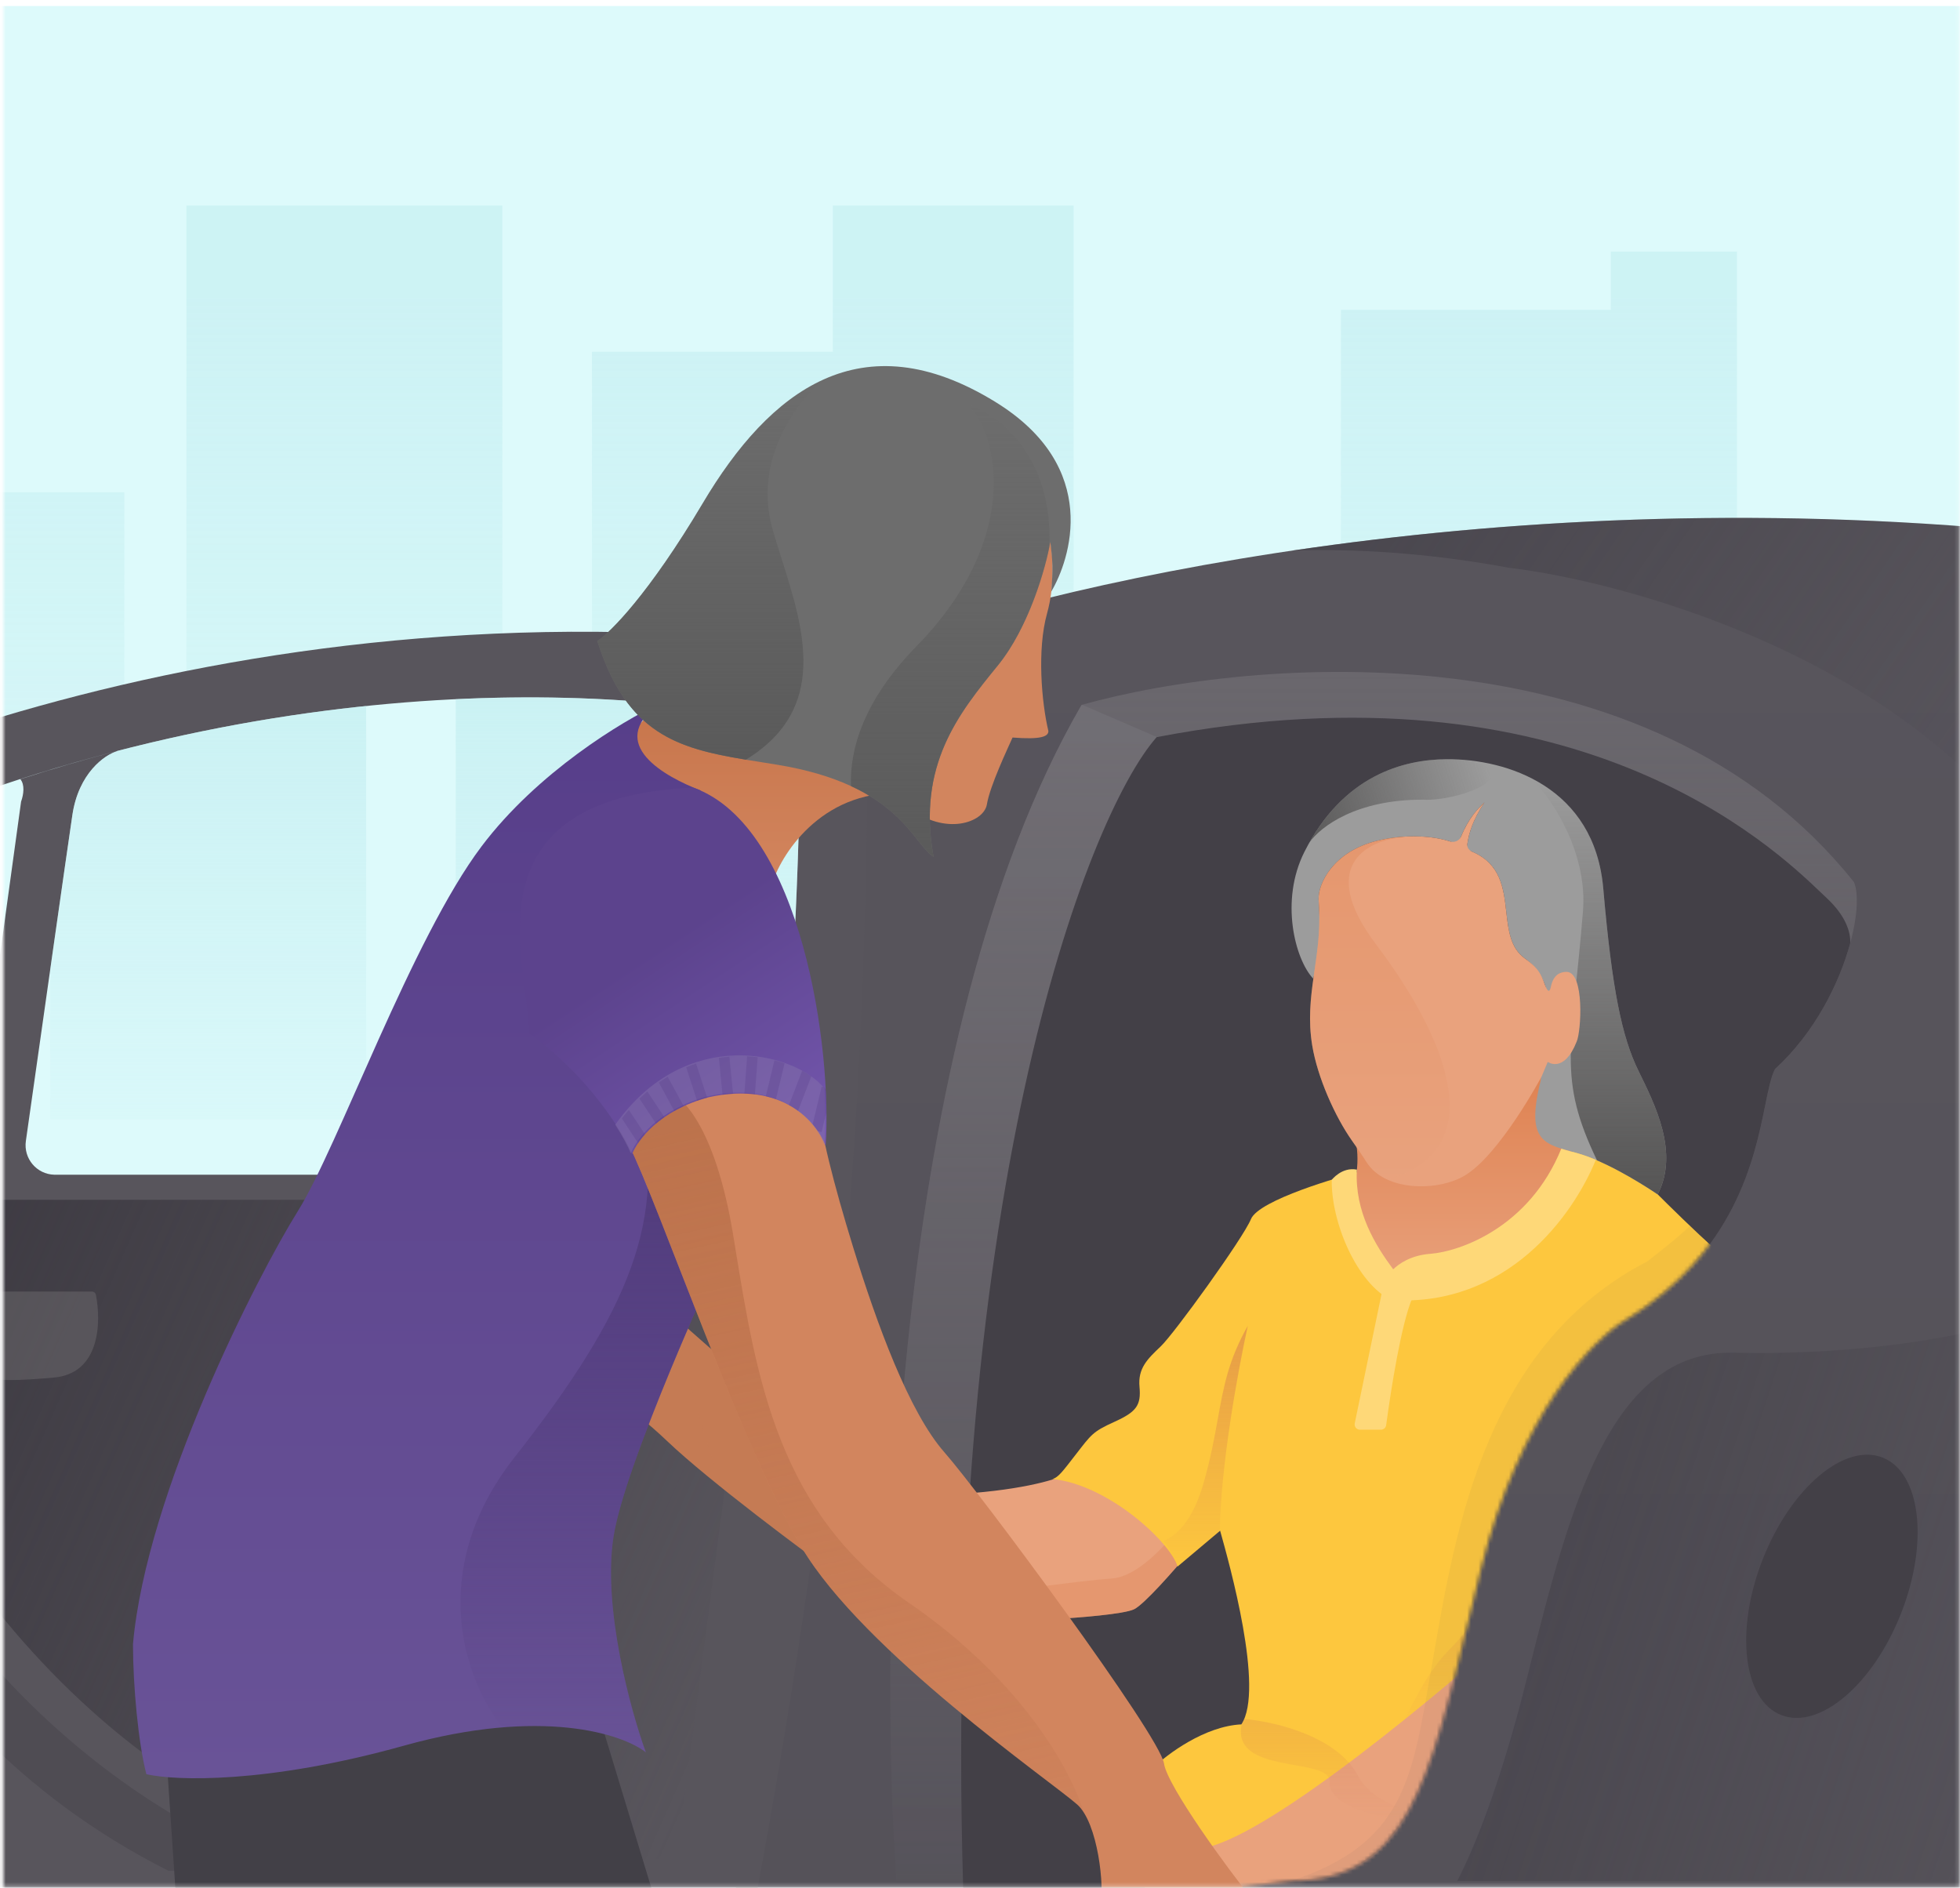 <svg width="515" height="496" viewBox="0 0 515 496" fill="none" xmlns="http://www.w3.org/2000/svg">
<mask id="mask0" mask-type="alpha" maskUnits="userSpaceOnUse" x="0" y="0" width="515" height="496">
<path d="M0.854 495.769H514.854V0.165H0.854V495.769Z" fill="#C4C4C4"/>
</mask>
<g mask="url(#mask0)">
<path d="M-112.333 21.692C-112.333 10.584 -103.327 1.578 -92.219 1.578H544.953C556.061 1.578 565.067 10.584 565.067 21.692V494.163H-112.333V21.692Z" fill="#DDFAFB"/>
<g opacity="0.5">
<path d="M-30.611 129.348H32.67V321.322H-30.611V129.348Z" fill="url(#paint0_linear)"/>
<path d="M282.101 54.015H218.82V92.434H155.538V308.267H225.906V269.848H282.101V54.015Z" fill="url(#paint1_linear)"/>
<path d="M456.398 66.103H423.253V81.407H352.33V297.24H424.923V281.936H456.398V66.103Z" fill="url(#paint2_linear)"/>
<path d="M48.982 54.015H131.999V294.023H48.982V54.015Z" fill="url(#paint3_linear)"/>
</g>
<path d="M539.101 140.418C394.054 124.893 271.297 154.649 228.05 171.468L187.985 546.177L539.101 494.163V140.418Z" fill="url(#paint4_linear)"/>
<path d="M487.144 231.774C433.289 164.151 329.391 172.553 284.174 185.207C233.749 272.233 230.773 427.453 235.588 494.185H339.295C372.107 494.185 376.501 463.717 389.098 412.449C399.176 371.435 418.844 351.509 427.418 346.673C464.367 323.896 461.837 289.477 466.392 280.872C484.108 264.675 490.182 238.861 487.144 231.774Z" fill="url(#paint5_linear)"/>
<path opacity="0.5" d="M277.83 494.293L316.053 198.855L284.451 185.228C284.346 185.257 284.241 185.287 284.136 185.316C233.711 272.342 230.735 427.562 235.55 494.293H277.83Z" fill="url(#paint6_linear)"/>
<path d="M486.165 247.782C486.257 244.762 484.917 240.548 479.921 235.896C479.522 235.524 479.053 235.077 478.514 234.563C465.783 222.405 413.723 172.691 303.917 193.676C285.584 214.408 246.404 315.758 253.371 504.846L339.295 494.185C369.411 494.185 375.587 468.516 386.14 424.655C387.084 420.73 388.063 416.66 389.098 412.449C399.176 371.435 418.843 351.509 427.417 346.673C455.956 329.08 460.943 304.542 463.833 290.318C464.685 286.127 465.355 282.831 466.392 280.872C476.91 271.255 483.325 258.247 486.165 247.782Z" fill="#434047"/>
<path opacity="0.5" d="M539.101 343.779C513.406 353.161 481.179 356.027 455.613 355.404C422.889 354.606 412.255 396.949 401.626 439.276C401.373 440.279 401.121 441.283 400.869 442.287C394.097 469.206 387.215 485.919 382.907 494.163H539.101V343.779Z" fill="url(#paint7_linear)"/>
<path d="M228.053 171.468C71.474 148.402 -57.864 203.626 -102.96 234.122C-115.158 245.211 -116.821 259.072 -106.287 287.35C-95.752 315.627 -110.168 349.449 -110.168 378.281C-110.168 446.5 -28.95 505.56 5.057 516.095H195.306C220.656 384.077 228.394 293.896 228.053 171.468Z" fill="url(#paint8_linear)"/>
<path d="M-61.528 232.209C49.412 175.985 154.023 178.982 200.938 188.936C206.516 190.12 210.29 195.151 210.223 200.853C209.853 232.321 207.773 273.007 204.756 297.663C203.975 304.043 198.475 308.64 192.048 308.64H14.258C9.648 308.523 6.142 304.397 6.796 299.78C10.888 270.923 17.54 224.113 19.016 214.149C20.657 203.081 27.512 198.351 30.735 197.37L30.759 197.316C22.417 199.483 13.937 201.941 5.347 204.719C6.545 206.157 6.233 208.67 5.54 210.617L-7.013 301.93C-7.533 305.711 -10.702 308.543 -14.479 308.64H-56.619C-59.236 303.15 -62.548 297.752 -66.82 292.581C-77.119 281.781 -91.453 254.92 -70.775 238.35C-73.214 240.252 -75.374 242.203 -77.241 244.219C-71.436 237.801 -64.447 233.689 -61.528 232.209Z" fill="#DDFAFB"/>
<path fill-rule="evenodd" clip-rule="evenodd" d="M207.342 269.848C208.93 247.874 209.971 222.235 210.222 200.853C210.289 195.151 206.516 190.12 200.938 188.936C182.082 184.936 153.908 182.059 119.748 183.699V308.267H190.116V269.848H207.342ZM13.193 202.237C42.657 193.34 70.704 188.139 96.209 185.489V294.023H13.193V254.75C15.84 236.16 18.206 219.614 19.016 214.149C20.656 203.081 27.512 198.351 30.735 197.37L30.759 197.316C24.967 198.821 19.108 200.466 13.193 202.261V202.237ZM-66.401 235.065C-64.374 233.736 -62.651 232.778 -61.528 232.209C-41.761 222.191 -22.194 214.053 -3.119 207.5V273.604L-7.014 301.93C-7.533 305.711 -10.703 308.543 -14.48 308.64H-56.62C-59.15 303.331 -62.331 298.109 -66.401 293.094V235.065Z" fill="url(#paint9_linear)"/>
<path opacity="0.4" d="M-56.27 359.669C-58.321 345.314 -53.927 322.756 -74.727 292.581C-91.445 268.327 -88.332 252.041 -70.771 238.35C-91.45 254.92 -77.115 281.781 -66.816 292.581C-44.551 319.533 -48.36 352.638 -40.743 372.852C-11.681 449.256 50.465 483.786 77.906 491.501H44.215C-34.884 451.658 -54.219 374.024 -56.27 359.669Z" fill="#434047"/>
<path d="M-38.169 350.621C-39.03 341.147 -40.647 333.283 -42.387 327.162C-44.19 320.826 -38.944 315.17 -32.357 315.232L190.704 315.232C196.079 315.283 200.174 320.046 199.411 325.367C193.591 365.953 182.852 448.99 177.824 488.499H93.591C10.3 465.911 -35.816 376.503 -38.169 350.621Z" fill="url(#paint10_linear)"/>
<path opacity="0.4" d="M24.135 339.334H-14.699C-15.209 339.334 -15.658 339.703 -15.771 340.2C-21.372 364.899 -1.496 363.286 14.12 361.94C26.267 360.893 26.638 347.517 25.197 340.191C25.098 339.686 24.65 339.334 24.135 339.334Z" fill="#78767A"/>
<ellipse cx="481.343" cy="416.783" rx="19.513" ry="36.355" transform="rotate(21.502 481.343 416.783)" fill="#434047"/>
<path d="M275.124 161.158C277.259 153.527 276.591 145.438 275.991 142.347L177.673 190.623C179.66 194.024 185.834 201.329 194.637 203.346C205.641 205.868 229.565 204.717 238.903 212.188C248.242 219.659 258.514 216.19 259.315 211.321C260.115 206.451 264.785 196.645 266.053 193.777C273.63 194.364 275.469 193.492 275.469 192.076C273.686 184.577 272.456 170.697 275.124 161.158Z" fill="#D2855E"/>
<path d="M212.67 377.154L175.444 344.421L151.376 361.43C154.906 362.927 164.662 368.49 175.444 378.759C186.227 389.028 211.173 407.641 222.298 415.664L212.67 377.154Z" fill="#C57B54"/>
<path d="M238.527 208.463C216.865 206.787 205.755 223.452 202.907 231.994C191.947 225.332 169.866 211.944 169.222 211.686C168.577 211.428 165.3 200.619 163.742 195.247L170.833 187.188L210.321 188.477L238.527 208.463Z" fill="url(#paint11_linear)"/>
<path d="M47.646 519.346L43.528 458.35L154.412 440.997L178.236 519.346H47.646Z" fill="#424047"/>
<g style="mix-blend-mode:multiply" opacity="0.2">
<path d="M220.111 406.905C218.51 408.22 216.791 409.403 215.018 410.343C207.629 404.884 198.187 397.745 189.887 391.086C184.213 376.126 179.5 356.892 177.265 346.02L212.673 377.154L220.111 406.905Z" fill="#C57B54"/>
</g>
<path d="M126.534 222.368C141.189 202.922 163.641 189.371 173.036 185.026C158.995 195.546 174.877 204.138 184.064 207.667L197.352 312.466C186.469 335.211 163.998 385.349 161.175 403.938C158.351 422.526 165.685 449.331 169.704 460.409C163.626 455.605 142.41 448.527 106.174 458.645C69.938 468.762 45.934 467.864 38.462 466.151C36.348 458.048 34.94 442.9 34.94 431.979C38.462 392.171 67.702 335.1 78.271 318.19C88.839 301.281 108.215 246.676 126.534 222.368Z" fill="url(#paint12_linear)"/>
<mask id="mask1" mask-type="alpha" maskUnits="userSpaceOnUse" x="250" y="188" width="237" height="317">
<path d="M486.167 247.782C486.259 244.762 484.919 240.548 479.923 235.896C479.523 235.524 479.055 235.077 478.516 234.563C465.785 222.405 413.725 172.691 303.919 193.676C285.586 214.408 244.523 315.758 251.491 504.846L339.296 494.185C369.413 494.185 375.589 468.516 386.141 424.655C387.086 420.73 388.065 416.66 389.1 412.449C399.177 371.435 418.845 351.509 427.419 346.673C455.958 329.08 460.944 304.542 463.835 290.318C464.687 286.127 465.356 282.831 466.393 280.872C476.912 271.255 483.327 258.247 486.167 247.782Z" fill="#868686"/>
</mask>
<g mask="url(#mask1)">
<path d="M249.14 392.692C267.417 391.801 277.187 388.854 279.787 387.491C291.618 387.491 306.425 401.129 312.349 407.947C308.678 412.365 300.664 421.524 297.976 422.818C295.288 424.112 283.084 425.058 277.318 425.369L234.385 422.818C234.883 424.56 236.373 425.923 234.93 429.755C233.125 434.546 226.899 440.302 224.928 439.618C223.812 439.231 222.469 437.21 223.434 436.009C224.322 434.905 225.262 433.965 227.145 432.938C229.029 431.91 229.47 429.113 229.47 428.667L224.928 424.249C224.098 424.706 221.945 425.297 221.497 428.135C220.937 431.681 220.362 442.998 218.332 443.351C215.339 443.872 214.723 441.49 214.723 439.911V422.818C214.039 427.506 212.595 437.565 212.297 440.302C210.754 442.592 208.501 441.257 207.568 440.302V435.227H206.234C205.429 431.883 203.968 424.045 204.562 419.439C205.157 414.832 209.639 407.366 211.806 404.208C216.636 400.741 230.863 393.584 249.14 392.692Z" fill="#E9A27D"/>
<path opacity="0.4" d="M309.309 404.675C310.48 405.865 311.505 406.975 312.35 407.947C308.679 412.365 300.664 421.524 297.976 422.818C295.288 424.112 283.085 425.058 277.319 425.369L240.852 423.202C241.12 423.077 241.408 422.962 241.716 422.857C252.708 419.128 284.898 415.202 292.258 414.712C298.147 414.319 304.984 407.351 307.666 403.916L309.309 404.675Z" fill="#E0885B"/>
<path d="M450.273 327.883C440.551 319.119 426.024 304.262 419.976 297.929C400.753 300.852 361.317 306.933 357.352 307.87C352.396 309.041 330.769 315.259 328.697 320.305C326.624 325.351 308.512 350.402 304.998 353.736C301.483 357.07 298.96 359.503 299.411 364.369C299.861 369.235 298.6 370.947 292.833 373.56C287.066 376.173 286.767 376.879 282.65 382.173C279.356 386.408 278.058 388.278 276.49 388.572C291.423 390.128 307.552 405.31 309.415 411.585L320.592 402.173L320.634 402.323C322.996 410.742 332.294 443.885 326.18 453.056C316.533 453.527 306.67 460.899 302.944 464.527L314.121 493.645L350.886 496.586C393.74 509.271 405.037 484.744 424.711 439.821C437.739 415.631 463.863 366.362 464.137 362.801C464.48 358.351 462.426 338.838 450.273 327.883Z" fill="#FDC73E"/>
<path d="M356.237 309.397C357.53 302.233 355.698 297.042 354.62 295.342L398.9 278.675H406.86L414.323 300.566L408.974 311.885C405.74 315.16 399.198 322.109 398.9 323.701C398.526 325.691 378.004 335.89 377.382 336.264C376.884 336.562 369.546 338.627 365.939 339.622L361.212 328.428L354.62 319.721L356.237 309.397Z" fill="url(#paint13_linear)"/>
<path d="M362.843 375.639H357.323C356.442 375.639 355.783 374.829 355.962 373.967L363.941 335.498L365.174 335.498L372.217 337.465L371.02 341.234C368.165 347.991 365.448 365.258 364.224 374.434C364.131 375.126 363.542 375.639 362.843 375.639Z" fill="#FED878"/>
<path opacity="0.5" d="M402.118 397.486C405.165 387.643 414.325 372.292 418.524 365.847C423.212 365.847 432.587 366.667 432.587 369.948C432.587 374.05 413.544 429.712 412.079 433.52C410.908 436.567 379.756 451.098 366.377 456.078C369.795 451.488 373.702 440.551 380.733 433.52C389.522 424.731 398.31 409.791 402.118 397.486Z" fill="url(#paint14_linear)"/>
<path d="M380.154 199.471C368.808 199.54 352.941 203.649 342.756 223.788C336.269 236.615 340.265 252.013 345.017 257.087C347.694 249.534 346.616 240.453 346.468 236.323C346.321 232.194 350.229 223.788 361.806 220.912C371.068 218.611 379.916 220.087 383.087 222.004C385.388 215.043 388.623 212.235 390.048 210.81C386.347 216.461 385.713 220.007 385.369 223.227C400.854 228.388 391.75 245.367 400.643 251.8C407.757 256.947 407.34 265.108 406.457 268.577L404.806 283.967C400.719 300.467 405.978 300.541 414.881 303.126C423.784 305.711 435.559 313.81 435.559 313.81C441.236 302.835 434.891 290.305 430.539 281.411C426.187 272.518 423.592 260.257 421.268 233.446C418.954 206.754 395.983 199.375 380.154 199.471Z" fill="#9C9C9C"/>
<path d="M410.241 301.795C411.096 302.066 412.017 302.322 412.993 302.593C413.601 302.762 414.231 302.937 414.881 303.126C416.305 303.539 417.802 304.094 419.312 304.733C413.306 319.458 395.949 343.458 365.55 341.577C365.55 341.577 365.551 341.583 365.549 341.583C356.514 337.143 349.752 321.175 349.924 309.985C349.924 309.985 352.587 306.53 356.525 307.305C356.521 307.375 356.518 307.449 356.514 307.526C355.984 318.357 361.276 327.04 366.074 333.498C367.463 332.14 370.562 329.821 375.813 329.424C383.545 328.839 401.813 322.538 410.241 301.795Z" fill="#FED878"/>
<path d="M317.195 485.349C334.932 481.166 379.109 444.282 398.98 426.363H418.851L433.759 432.934C433.759 437.721 425.669 451.852 418.851 459.3C409.151 469.895 389.815 471.604 356.937 498.736L301.507 501.037C299.346 497.55 299.457 489.532 317.195 485.349Z" fill="#E9A27D"/>
<path opacity="0.5" d="M320.509 402.244C320.751 385.24 325.133 360.797 327.864 348.344C322.761 357.372 321.505 364.353 320 372.719C319.099 377.728 318.109 383.232 316.151 389.968C313.387 399.477 309.192 403.482 305.738 404.844C307.707 407.41 308.883 409.79 309.416 411.585L320.509 402.244Z" fill="url(#paint15_linear)"/>
<path d="M445.413 346.252C455.824 346.985 464.308 356.013 464.448 363.613C454.129 394.849 430.487 442.453 430.487 442.453C426.511 430.127 405.602 426.922 397.514 426.991C402.534 419.322 408.12 405.571 411.528 390.805C417.803 363.613 425.709 344.864 445.413 346.252Z" fill="url(#paint16_linear)"/>
<path d="M402.234 204.389C408.658 210.668 417.136 224.803 415.934 239.456C412.962 275.676 409.119 283.084 419.625 304.866C427.465 308.242 435.56 313.81 435.56 313.81C441.132 303.037 435.121 290.766 430.782 281.906C430.7 281.74 430.619 281.575 430.539 281.411C426.187 272.518 423.592 260.257 421.268 233.446C419.945 218.184 411.868 209.236 402.234 204.389Z" fill="url(#paint17_linear)"/>
<path d="M346.581 238.471C346.533 237.66 346.49 236.937 346.469 236.323C346.321 232.194 350.229 223.787 361.806 220.912C369.471 219.008 376.852 219.69 380.967 221.068C382.096 221.446 383.44 220.924 383.89 219.822C385.911 214.868 388.35 212.476 389.714 211.139C389.834 211.021 389.946 210.912 390.048 210.809C386.904 215.611 385.973 218.893 385.554 221.746C385.427 222.608 385.966 223.414 386.769 223.752C394.353 226.949 395.087 233.421 395.786 239.588C396.334 244.419 396.86 249.064 400.643 251.8C403.477 253.851 404.587 255.189 405.559 257.721C405.994 258.827 406.945 261.96 407.504 259.234C408.156 256.054 410.002 255.344 411.609 255.344C416.408 255.344 415.471 271.123 414.269 273.694C410.932 282.123 406.676 279.005 406.676 279.005C406.676 279.005 405.948 280.697 405.075 282.822C405.075 282.822 394.053 303.488 384.757 308.932C377.73 313.047 363.925 313.122 359.015 305.254C357.931 303.517 356.624 301.66 355.237 299.69C350.799 293.385 346.181 283.107 344.793 274.676C342.636 261.568 347.354 251.643 346.581 238.471Z" fill="#E9A27D"/>
<path opacity="0.2" d="M326.272 452.856C326.286 452.864 326.293 452.868 326.292 452.87C324.449 460.962 332.977 462.482 340.188 463.767C345.236 464.667 349.638 465.452 349.385 468.296C348.917 472.058 355.587 479.385 386.005 478.6C378.265 478.404 361.602 475.735 356.864 466.627C351.746 456.787 336.602 452.557 326.909 451.616C326.72 452.065 326.508 452.479 326.272 452.856Z" fill="url(#paint18_linear)"/>
<path opacity="0.32" d="M346.469 236.323C346.49 236.937 346.533 237.66 346.581 238.471C346.928 244.376 346.171 249.629 345.424 254.808C344.506 261.182 343.603 267.445 344.793 274.676C346.181 283.107 350.799 293.385 355.237 299.69C356.624 301.66 357.931 303.517 359.015 305.254C360.311 307.331 362.227 308.855 364.474 309.897C392.427 302.139 380.025 272.558 361.587 248.151C345.703 227.125 359.754 220.603 368.766 219.97C368.713 219.927 368.66 219.884 368.605 219.841C366.42 219.996 364.126 220.335 361.806 220.912C350.229 223.787 346.321 232.194 346.469 236.323Z" fill="url(#paint19_linear)"/>
<path d="M344.079 221.313C347.016 217.195 356.351 210.055 373.868 210.107C383.342 210.648 402.446 203.177 385.155 199.684C383.434 199.528 381.757 199.461 380.153 199.471C369.288 199.537 354.276 203.308 344.079 221.313Z" fill="url(#paint20_linear)"/>
<g style="mix-blend-mode:multiply" opacity="0.06">
<path d="M444.043 322.068C446.506 324.431 448.878 326.654 451.018 328.583C454.555 331.771 455.972 336.215 457.988 340.272C438.075 371.947 414.546 411.282 411.719 423.157C408.245 437.745 380.203 478.024 363.442 500.677C359.815 500.21 355.919 499.391 351.713 498.205L339.207 494.194C369.167 484.389 371.061 467.014 375.955 439.156C376.203 437.744 376.453 436.306 376.706 434.846C382.705 400.296 390.906 353.067 432.894 331.395C436.632 328.425 441.184 324.922 444.043 322.068Z" fill="#505050"/>
</g>
</g>
<path d="M188.812 330.85C177.527 355.766 163.379 389.443 161.177 403.938C158.354 422.527 165.687 449.331 169.707 460.409C165.263 456.897 152.729 452.17 132.15 453.834C132.104 453.801 132.058 453.767 132.012 453.734C123.028 442.895 111.095 413.54 135.235 382.838C165.409 344.46 175.663 319.852 167.753 288.798C162.982 270.069 176.228 300.339 188.812 330.85Z" fill="url(#paint21_linear)"/>
<path d="M224.153 327.645C219.142 311.41 215.321 296.487 215.154 289.973C193.608 277.948 157.205 284.698 165.222 300.732C173.239 316.766 194.391 379.077 210.593 406.495C226.794 433.913 276.285 468.103 283.049 474.115C288.461 478.926 290.34 495.802 289.087 501.147L329.173 499.143C322.742 491.293 306.649 469.155 305.848 463.342C304.846 456.077 257.409 392.086 248.14 381.564C238.87 371.042 230.416 347.938 224.153 327.645Z" fill="#D2855E"/>
<path d="M184.64 132.245C170.526 156.039 160.291 166.265 156.938 168.403C165.832 196.397 182.076 197.3 204.177 200.917C236.253 206.165 239.752 221.62 245.293 225.12C240.927 200.961 251.959 187.407 262.15 174.887L262.206 174.818C270.371 164.787 274.846 149.011 275.964 142.401C276.627 147.498 276.68 149.594 276.239 155.406C281.051 147.269 289.587 122.826 261.477 105.563C226.339 83.985 202.282 102.502 184.64 132.245Z" fill="#6D6D6D"/>
<path d="M284.833 476.308C280.343 462.042 265.765 439.616 238.941 421.216C204.574 397.642 198.845 362.503 193.188 327.812C193.01 326.721 192.832 325.629 192.654 324.539C187.966 295.946 178.982 287.431 175.076 286.747C172.44 288.087 168.593 290.259 165.041 292.692C163.779 294.997 163.705 297.698 165.222 300.732C168.121 306.529 172.736 318.376 178.214 332.435C187.887 357.262 200.249 388.99 210.593 406.495C223.683 428.647 258.503 455.22 274.962 467.781C278.875 470.766 281.75 472.961 283.049 474.115C283.694 474.688 284.288 475.432 284.833 476.308Z" fill="url(#paint22_linear)"/>
<path d="M156.938 168.403C160.291 166.265 170.526 156.039 184.64 132.245C193.491 117.322 203.957 105.225 216.627 99.6C209.815 104.993 197.58 120.479 203.076 139.343C203.769 141.723 204.54 144.16 205.322 146.632C211.263 165.407 217.845 186.212 195.977 199.598C178.036 196.624 164.693 192.812 156.938 168.403Z" fill="url(#paint23_linear)"/>
<path d="M216.937 301.047C218.709 276.427 210.912 217.167 182.156 206.926C121.019 209.665 139.054 254.275 139.054 271.535C154.216 282.365 163.546 297.071 166.081 303.258C167.525 299.581 173.214 291.736 186.292 288.269C205.672 284.015 214.639 294.875 216.937 301.047Z" fill="url(#paint24_linear)"/>
<path opacity="0.4" d="M216.631 285.959C216.922 291.62 216.893 296.703 216.597 300.819C214.299 294.648 205.333 283.787 185.952 288.042C172.874 291.508 167.186 299.354 165.741 303.03C164.982 301.177 163.612 298.558 161.659 295.509C180.158 269.369 208.723 276.264 216.631 285.959Z" fill="#8978AD"/>
<path opacity="0.5" d="M396.537 149.188C426.348 152.711 494.913 171.465 530.687 218.295C533.797 222.366 536.593 225.528 539.102 227.882V140.418C464.024 132.382 394.919 136.478 339.72 144.632C355.246 144.151 374.638 145.121 396.537 149.188Z" fill="url(#paint25_linear)"/>
<g opacity="0.3">
<path d="M199.075 277.773C198.169 277.663 197.246 277.585 196.309 277.543L195.594 287.32C196.552 287.348 197.474 287.418 198.362 287.527L199.075 277.773Z" fill="#573E8A"/>
<path d="M203.882 288.81C203.037 288.51 202.149 288.248 201.215 288.031L203.489 278.588C204.406 278.817 205.297 279.079 206.156 279.369L203.882 288.81Z" fill="#573E8A"/>
<path d="M209.693 291.851C208.953 291.315 208.157 290.807 207.301 290.337L210.76 281.341C211.621 281.798 212.428 282.285 213.175 282.795L209.693 291.851Z" fill="#573E8A"/>
<path d="M214.904 297.195C214.493 296.594 214.032 295.987 213.518 295.384L215.895 285.517L216.525 285.669C216.679 285.84 216.827 286.013 216.969 286.186C217.075 288.242 217.138 290.223 217.162 292.108L215.88 297.43L214.904 297.195Z" fill="#573E8A"/>
<path d="M192.611 287.368L191.646 277.625C190.734 277.699 189.814 277.808 188.889 277.954L189.848 287.638C190.797 287.511 191.718 287.422 192.611 287.368Z" fill="#573E8A"/>
<path d="M185.811 288.399L182.892 279.427C182.026 279.72 181.159 280.048 180.294 280.414L183.161 289.226C184.008 288.931 184.891 288.654 185.811 288.399Z" fill="#573E8A"/>
<path d="M179.659 290.64L175.44 282.899C174.658 283.372 173.881 283.88 173.11 284.424L177.186 291.903C177.964 291.466 178.787 291.043 179.659 290.64Z" fill="#573E8A"/>
<path d="M174.571 293.537L170.102 286.763C169.402 287.36 168.709 287.99 168.024 288.654L172.359 295.224C173.036 294.655 173.773 294.09 174.571 293.537Z" fill="#573E8A"/>
<path d="M169.467 298.03L165.23 291.609C164.607 292.326 163.992 293.075 163.387 293.857L167.666 300.341C168.161 299.61 168.758 298.831 169.467 298.03Z" fill="#573E8A"/>
</g>
<path d="M275.724 143.696C276.696 118.7 261.284 108.002 252.855 105.733C259.838 108.177 271.881 138.025 240.811 169.794C227.122 183.791 223.217 196.594 223.608 206.537C233.493 211.098 238.047 216.831 241.246 220.858C242.757 222.761 243.966 224.282 245.292 225.12C240.926 200.961 251.958 187.407 262.149 174.887L262.204 174.818C269.876 165.393 274.291 150.896 275.724 143.696Z" fill="url(#paint26_linear)"/>
</g>
<defs>
<linearGradient id="paint0_linear" x1="212.893" y1="77.875" x2="212.893" y2="321.322" gradientUnits="userSpaceOnUse">
<stop stop-color="#BDEBEE"/>
<stop offset="1" stop-color="#BDEBEE" stop-opacity="0"/>
</linearGradient>
<linearGradient id="paint1_linear" x1="212.893" y1="77.875" x2="212.893" y2="321.322" gradientUnits="userSpaceOnUse">
<stop stop-color="#BDEBEE"/>
<stop offset="1" stop-color="#BDEBEE" stop-opacity="0"/>
</linearGradient>
<linearGradient id="paint2_linear" x1="212.893" y1="77.875" x2="212.893" y2="321.322" gradientUnits="userSpaceOnUse">
<stop stop-color="#BDEBEE"/>
<stop offset="1" stop-color="#BDEBEE" stop-opacity="0"/>
</linearGradient>
<linearGradient id="paint3_linear" x1="212.893" y1="77.875" x2="212.893" y2="321.322" gradientUnits="userSpaceOnUse">
<stop stop-color="#BDEBEE"/>
<stop offset="1" stop-color="#BDEBEE" stop-opacity="0"/>
</linearGradient>
<linearGradient id="paint4_linear" x1="363.543" y1="136.07" x2="363.543" y2="546.177" gradientUnits="userSpaceOnUse">
<stop stop-color="#58555C"/>
<stop offset="1" stop-color="#545159"/>
</linearGradient>
<linearGradient id="paint5_linear" x1="360.921" y1="176.541" x2="360.921" y2="494.185" gradientUnits="userSpaceOnUse">
<stop stop-color="#6A676D"/>
<stop offset="1" stop-color="#6A676D" stop-opacity="0"/>
</linearGradient>
<linearGradient id="paint6_linear" x1="274.983" y1="185.228" x2="270.867" y2="531.415" gradientUnits="userSpaceOnUse">
<stop stop-color="#79767C"/>
<stop offset="1" stop-color="#545159"/>
</linearGradient>
<linearGradient id="paint7_linear" x1="392.29" y1="306.21" x2="566.205" y2="363.308" gradientUnits="userSpaceOnUse">
<stop stop-color="#3A373F"/>
<stop offset="1" stop-color="#3A373F" stop-opacity="0"/>
</linearGradient>
<linearGradient id="paint8_linear" x1="57.407" y1="165.982" x2="57.407" y2="497.49" gradientUnits="userSpaceOnUse">
<stop stop-color="#58555C"/>
<stop offset="1" stop-color="#58555C"/>
</linearGradient>
<linearGradient id="paint9_linear" x1="177.103" y1="77.875" x2="177.103" y2="321.322" gradientUnits="userSpaceOnUse">
<stop stop-color="#BDEBEE"/>
<stop offset="1" stop-color="#BDEBEE" stop-opacity="0"/>
</linearGradient>
<linearGradient id="paint10_linear" x1="-28.193" y1="271.945" x2="221.788" y2="382.424" gradientUnits="userSpaceOnUse">
<stop stop-color="#3A373F"/>
<stop offset="1" stop-color="#3A373F" stop-opacity="0"/>
</linearGradient>
<linearGradient id="paint11_linear" x1="201.134" y1="187.188" x2="201.134" y2="231.994" gradientUnits="userSpaceOnUse">
<stop stop-color="#C8764C"/>
<stop offset="1" stop-color="#D2855E"/>
</linearGradient>
<linearGradient id="paint12_linear" x1="116.146" y1="185.026" x2="116.146" y2="467.215" gradientUnits="userSpaceOnUse">
<stop stop-color="#573E8A"/>
<stop offset="1" stop-color="#695397"/>
</linearGradient>
<linearGradient id="paint13_linear" x1="384.471" y1="278.675" x2="384.471" y2="339.622" gradientUnits="userSpaceOnUse">
<stop stop-color="#DE804F"/>
<stop offset="1" stop-color="#E9A27D"/>
</linearGradient>
<linearGradient id="paint14_linear" x1="399.482" y1="365.847" x2="399.482" y2="456.078" gradientUnits="userSpaceOnUse">
<stop stop-color="#CF7150"/>
<stop offset="1" stop-color="#CF7150" stop-opacity="0"/>
</linearGradient>
<linearGradient id="paint15_linear" x1="316.801" y1="348.344" x2="316.801" y2="411.585" gradientUnits="userSpaceOnUse">
<stop stop-color="#CF7150"/>
<stop offset="1" stop-color="#CF7150" stop-opacity="0"/>
</linearGradient>
<linearGradient id="paint16_linear" x1="430.981" y1="346.18" x2="430.981" y2="443.682" gradientUnits="userSpaceOnUse">
<stop stop-color="#4C4B4B"/>
<stop offset="1" stop-color="#5A5A5A"/>
</linearGradient>
<linearGradient id="paint17_linear" x1="420.021" y1="204.389" x2="420.021" y2="313.81" gradientUnits="userSpaceOnUse">
<stop stop-color="#4C4B4B" stop-opacity="0"/>
<stop offset="1" stop-color="#4C4B4B" stop-opacity="0.88"/>
</linearGradient>
<linearGradient id="paint18_linear" x1="356.149" y1="452.791" x2="356.149" y2="478.659" gradientUnits="userSpaceOnUse">
<stop stop-color="#CF7150"/>
<stop offset="1" stop-color="#CF7150" stop-opacity="0"/>
</linearGradient>
<linearGradient id="paint19_linear" x1="362.553" y1="219.841" x2="362.553" y2="309.897" gradientUnits="userSpaceOnUse">
<stop stop-color="#DE804F"/>
<stop offset="1" stop-color="#E9A27D"/>
</linearGradient>
<linearGradient id="paint20_linear" x1="392.138" y1="205.268" x2="340.892" y2="221.313" gradientUnits="userSpaceOnUse">
<stop stop-color="#4C4B4B" stop-opacity="0"/>
<stop offset="1" stop-color="#4C4B4B" stop-opacity="0.88"/>
</linearGradient>
<linearGradient id="paint21_linear" x1="154.904" y1="283.028" x2="154.904" y2="460.409" gradientUnits="userSpaceOnUse">
<stop stop-color="#503B7A"/>
<stop offset="1" stop-color="#503B7A" stop-opacity="0"/>
</linearGradient>
<linearGradient id="paint22_linear" x1="224.461" y1="286.747" x2="275.561" y2="518.185" gradientUnits="userSpaceOnUse">
<stop stop-color="#B06842" stop-opacity="0.63"/>
<stop offset="1" stop-color="#B06842" stop-opacity="0"/>
</linearGradient>
<linearGradient id="paint23_linear" x1="186.783" y1="99.6" x2="186.783" y2="199.598" gradientUnits="userSpaceOnUse">
<stop stop-color="#5A5A5A" stop-opacity="0"/>
<stop offset="1" stop-color="#5A5A5A"/>
</linearGradient>
<linearGradient id="paint24_linear" x1="150.737" y1="263.551" x2="187.654" y2="319.433" gradientUnits="userSpaceOnUse">
<stop stop-color="#5C438D"/>
<stop offset="1" stop-color="#7457AE"/>
</linearGradient>
<linearGradient id="paint25_linear" x1="351.698" y1="113.133" x2="518.859" y2="227.882" gradientUnits="userSpaceOnUse">
<stop stop-color="#3A373F"/>
<stop offset="1" stop-color="#3A373F" stop-opacity="0"/>
</linearGradient>
<linearGradient id="paint26_linear" x1="249.675" y1="105.733" x2="249.675" y2="229.142" gradientUnits="userSpaceOnUse">
<stop stop-color="#5A5A5A" stop-opacity="0"/>
<stop offset="1" stop-color="#5A5A5A"/>
</linearGradient>
</defs>
</svg>
